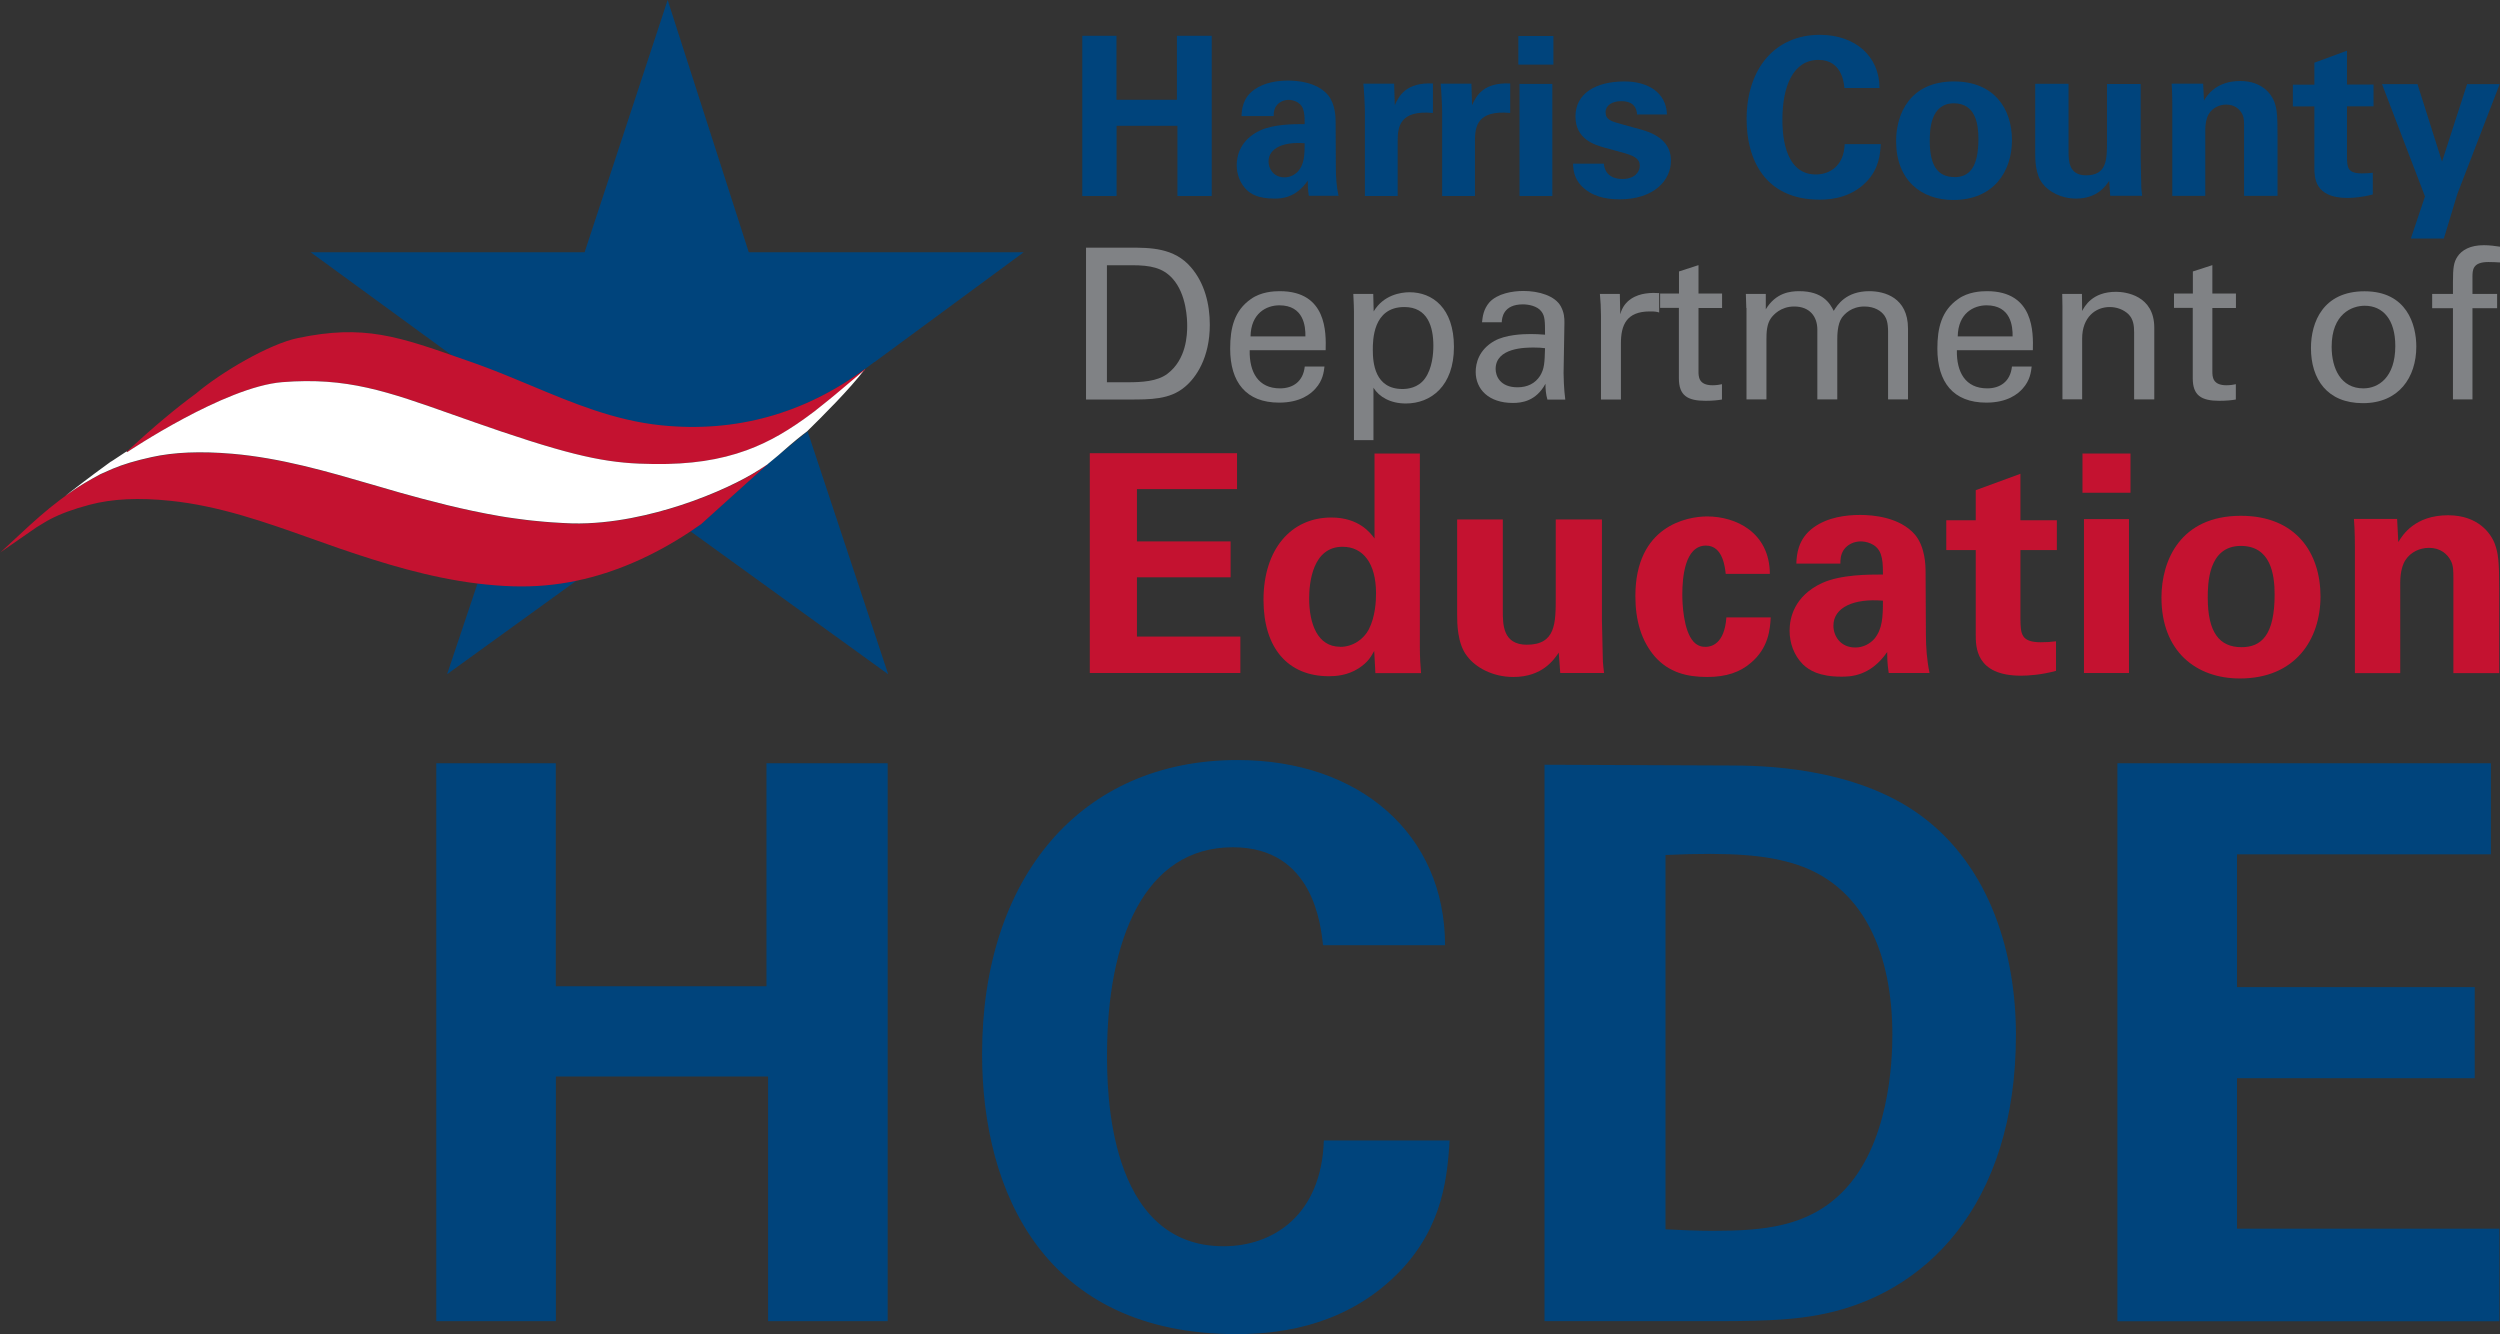 <?xml version="1.0" encoding="UTF-8"?>
<svg id="Layer_2" data-name="Layer 2" xmlns="http://www.w3.org/2000/svg" viewBox="0 0 233.28 124.5">
  <rect x="0" y="0" width="233.28" height="124.5" fill="#333333" stroke="none"/>
  <defs>
    <style>
      .cls-1 {
        fill: #00447c;
      }

      .cls-2 {
        fill: #fff;
      }

      .cls-3 {
        fill: #808285;
      }

      .cls-4 {
        fill: #c41230;
      }
    </style>
  </defs>
  <g id="Layer_1-2" data-name="Layer 1">
    <g>
      <path class="cls-1" d="M70.83,43.92l.81-.65-6.21,5.61c-.33.24-.67.47-1.01.69l18.46,13.35-7.52-22.66-4.52,3.67Z"/>
      <path class="cls-1" d="M44.57,54.41l-2.85,8.5,12.13-8.77c-1.89.4-3.87.6-5.93.53-1.13-.03-2.24-.13-3.34-.26Z"/>
      <path class="cls-4" d="M0,51.58c2.59-2.35,4.61-4.49,7.88-6.48l.82-.47.67-.36h0s0,0,0,0c.37-.17.74-.33,1.13-.5.99-.42,2.16-.77,3.67-1.1,2.08-.46,4.54-.56,7.5-.31,4.54.39,8.85,1.65,13.01,2.86.89.26,1.8.52,2.69.78,2.68.75,5.88,1.6,9.28,2.18.41.07.84.14,1.37.21l.53.07c.41.06.79.1,1.15.14.33.04.65.07.94.09l.22.02c.21.02.43.04.64.05.72.05,1.33.08,1.9.1,3.77.09,7.55-.86,10.07-1.68,3.3-1.07,5.94-2.4,7.31-3.28l.8-.65.05.06h0s0,0,0,0l-6.21,5.6h0s0,0,0,0c-.31.22-.64.44-1.01.69-3.46,2.29-7.01,3.83-10.57,4.58-1.97.42-3.97.59-5.94.53-1.08-.03-2.21-.12-3.35-.26-4.55-.56-8.86-1.9-12.84-3.26-.9-.31-1.83-.64-2.72-.96-4.19-1.49-8.52-3.03-13.09-3.5-2.96-.31-5.43-.19-7.54.37-1.51.4-2.68.83-3.68,1.35-.32.16-.78.46-1.27.75-1.23.85-3.43,2.38-3.43,2.38Z"/>
      <path class="cls-1" d="M81.6,33.79l13.92-10.25h-25.65L62.3,0l-7.75,23.54h-25.56l13.3,9.71c.65.23,1.32.47,2.05.72,5.72,2.01,11.02,5.11,17.32,5.75,7.36.75,13.73-1.34,19.08-5.31.23-.17.85-.63.85-.63Z"/>
      <g>
        <path class="cls-1" d="M100.98,3.34h3.2v5.97h5.64V3.34h3.25v14.95h-3.2v-6.55h-5.68v6.55h-3.2V3.34Z"/>
        <path class="cls-1" d="M122.13,18.29c-.1-.64-.1-1.12-.1-1.43-1.16,1.67-2.54,1.67-3.12,1.67-1.51,0-2.19-.43-2.6-.83-.62-.62-.91-1.47-.91-2.29s.29-2.36,2.21-3.25c1.28-.58,3.12-.58,4.13-.58,0-.68-.02-1.01-.14-1.39-.27-.76-1.07-.87-1.36-.87-.43,0-.89.19-1.16.58-.23.35-.23.68-.23.93h-3c.02-.56.08-1.67,1.18-2.46.95-.68,2.17-.85,3.16-.85.87,0,2.69.14,3.72,1.34.7.85.72,2.09.72,2.56l.02,4.2c0,.89.06,1.78.25,2.65h-2.77ZM118.37,15.06c0,.7.48,1.49,1.49,1.49.56,0,1.01-.27,1.3-.6.54-.66.58-1.47.58-2.58-1.96-.17-3.37.45-3.37,1.7Z"/>
        <path class="cls-1" d="M127.36,10.41c0-.5-.08-2.01-.14-2.6h2.87l.06,2.01c.39-.89,1.07-2.15,3.56-2.03v2.75c-3.1-.29-3.29,1.3-3.29,2.6v5.15h-3.06v-7.88Z"/>
        <path class="cls-1" d="M134.57,10.41c0-.5-.08-2.01-.14-2.6h2.87l.06,2.01c.39-.89,1.07-2.15,3.56-2.03v2.75c-3.1-.29-3.29,1.3-3.29,2.6v5.15h-3.06v-7.88Z"/>
        <path class="cls-1" d="M141.68,3.36h3.27v2.67h-3.27v-2.67ZM141.79,7.83h3.06v10.46h-3.06V7.83Z"/>
        <path class="cls-1" d="M149.66,15.27c.04.66.45,1.43,1.74,1.43,1.1,0,1.61-.62,1.61-1.24,0-.48-.25-.85-1.45-1.18l-1.9-.52c-.85-.25-2.65-.76-2.65-2.89s1.86-3.27,4.57-3.27c2.15,0,3.89.99,3.97,3.08h-2.79c-.08-1.16-1.01-1.24-1.49-1.24-.83,0-1.45.39-1.45,1.03,0,.7.52.85,1.43,1.1l1.88.52c1.9.52,2.79,1.49,2.79,2.91,0,1.8-1.55,3.6-4.8,3.6-1.34,0-2.63-.29-3.58-1.28-.68-.72-.74-1.55-.76-2.05h2.87Z"/>
        <path class="cls-1" d="M172.11,8.22c-.06-.52-.25-2.63-2.42-2.63-2.38,0-3.37,2.48-3.37,5.56,0,.89,0,5.13,3.12,5.13,1.34,0,2.63-.85,2.69-2.83h3.37c-.06.89-.14,2.27-1.34,3.51-1.32,1.36-3,1.67-4.36,1.67-5.15,0-6.82-3.8-6.82-7.5,0-4.73,2.65-7.88,6.84-7.88,3.27,0,5.56,1.98,5.56,4.96h-3.27Z"/>
        <path class="cls-1" d="M182.32,7.6c3.78,0,5.42,2.56,5.42,5.48s-1.7,5.58-5.48,5.58c-2.98,0-5.33-1.84-5.33-5.5,0-2.52,1.28-5.56,5.4-5.56ZM182.36,16.53c1.34,0,2.25-.81,2.25-3.58,0-1.38-.27-3.31-2.29-3.31-2.23,0-2.25,2.58-2.25,3.53,0,2.34.79,3.35,2.29,3.35Z"/>
        <path class="cls-1" d="M193.02,7.85v6.22c0,.91,0,2.29,1.63,2.29,1.96,0,1.96-1.47,1.96-3.25v-5.27h3.14v6.88c.04,2.25.06,2.52.06,2.79.02.29.04.48.08.76h-2.98l-.1-1.39c-.31.45-1.1,1.65-3.08,1.65-1.41,0-2.56-.64-3.14-1.41-.68-.85-.68-2.29-.68-2.81v-6.49h3.1Z"/>
        <path class="cls-1" d="M202.7,9.71s0-1.18-.06-1.9h2.94l.08,1.57c.29-.48,1.12-1.82,3.39-1.82,2.05,0,2.91,1.24,3.18,1.96.23.64.29,1.18.29,3.12v5.64h-3.12v-6.49c0-.43,0-.81-.17-1.14-.23-.45-.7-.89-1.49-.89-.66,0-1.26.31-1.59.81-.19.27-.37.79-.37,1.59v6.12h-3.08v-8.58Z"/>
        <path class="cls-1" d="M221.42,18.14c-.99.27-1.88.33-2.38.33-3.08,0-3.08-1.94-3.08-2.81v-5.73h-2.01v-2.03h2.01v-2.05l3.04-1.12v3.16h2.48v2.03h-2.48v4.71c.02.95.02,1.55,1.38,1.55.45,0,.66-.02,1.03-.06v2.01Z"/>
        <path class="cls-1" d="M225.58,7.85l2.29,7.23,2.34-7.23h3.04l-3.95,10.25-1.26,4.16h-3.08l1.32-3.93-4.01-10.48h3.31Z"/>
      </g>
      <g>
        <path class="cls-3" d="M101.33,23.11h4.1c1.9,0,4.14,0,5.71,1.84,1.26,1.47,1.75,3.41,1.75,5.36,0,3.06-1.28,4.94-2.35,5.81-1.39,1.16-3.14,1.16-5.22,1.16h-3.98v-14.16ZM103.29,35.67h1.92c1.35,0,2.77-.08,3.71-.78,1.8-1.35,1.86-3.67,1.86-4.49,0-.53-.04-2.94-1.37-4.41-.9-1-2.04-1.24-3.77-1.24h-2.35v10.93Z"/>
        <path class="cls-3" d="M116.61,32.69c-.04,2.04.8,3.55,2.83,3.55,1.2,0,2.16-.63,2.31-2.04h1.84c-.06.49-.14,1.29-.84,2.06-.43.49-1.41,1.31-3.39,1.31-3.1,0-4.57-1.92-4.57-5.04,0-1.94.39-3.55,1.94-4.63.94-.67,2.12-.73,2.69-.73,4.41,0,4.32,3.9,4.28,5.51h-7.08ZM121.81,31.39c.02-.94-.16-2.9-2.43-2.9-1.2,0-2.65.73-2.69,2.9h5.12Z"/>
        <path class="cls-3" d="M126.34,29.04c0-.43-.02-.67-.06-1.61h1.86l.04,1.63c.92-1.55,2.55-1.79,3.35-1.79,2.12,0,4.14,1.45,4.14,5.1s-2.14,5.28-4.49,5.28c-1.43,0-2.49-.61-3.02-1.47v4.89h-1.82v-12.03ZM130.87,36.3c.47,0,1.45-.1,2.08-.96.71-.96.8-2.37.8-3.08,0-1.77-.53-3.61-2.71-3.61-2.94,0-2.94,3.12-2.94,4,0,1.2.18,3.65,2.77,3.65Z"/>
        <path class="cls-3" d="M144.39,37.28c-.14-.49-.18-.96-.18-1.47-.88,1.63-2.22,1.79-3.04,1.79-2.26,0-3.47-1.28-3.47-2.9,0-.78.27-2.04,1.73-2.88,1.06-.59,2.63-.65,3.41-.65.47,0,.76.02,1.33.06,0-1.22,0-1.75-.35-2.18-.37-.49-1.18-.65-1.71-.65-1.86,0-1.96,1.28-1.98,1.67h-1.84c.06-.51.12-1.2.69-1.86.75-.82,2.14-1.06,3.18-1.06,1.43,0,2.96.45,3.49,1.45.31.59.33,1.06.33,1.51l-.08,4.71c0,.16.02,1.47.16,2.47h-1.67ZM143.11,32.43c-.75,0-3.55,0-3.55,2,0,.63.39,1.71,2.04,1.71.94,0,1.65-.37,2.1-1.06.41-.67.43-1.22.47-2.59-.33-.04-.61-.06-1.06-.06Z"/>
        <path class="cls-3" d="M149.39,29.43c0-.67-.04-1.35-.1-2h1.86l.04,1.9c.35-1.37,1.53-1.82,2.35-1.94.55-.08.96-.06,1.28-.04v1.81c-.1-.04-.22-.06-.35-.08-.14-.02-.31-.02-.53-.02-2.18,0-2.69,1.29-2.69,2.98v5.24h-1.86v-7.85Z"/>
        <path class="cls-3" d="M154.92,27.39h1.75v-2.06l1.82-.59v2.65h2.2v1.35h-2.2v5.9c0,.49,0,1.31,1.31,1.31.37,0,.73-.06.88-.1v1.43c-.33.06-.86.12-1.53.12-1.69,0-2.49-.49-2.49-2.1v-6.57h-1.75v-1.35Z"/>
        <path class="cls-3" d="M162.95,28.74l-.04-1.31h1.86v1.43c.94-1.55,2.28-1.69,3.12-1.69,2.18,0,2.86,1.12,3.22,1.84.33-.55,1.14-1.84,3.32-1.84,1.41,0,3.61.59,3.61,3.49v6.61h-1.86v-6.32c0-.86-.16-1.24-.33-1.49-.31-.45-.94-.86-1.88-.86-1.2,0-1.84.69-2.1,1.04-.43.61-.43,1.69-.43,2.12v5.51h-1.86v-6.51c0-1.22-.71-2.16-2.16-2.16-1.26,0-1.94.78-2.16,1.08-.41.57-.43,1.37-.43,2v5.59h-1.86v-8.53Z"/>
        <path class="cls-3" d="M182.6,32.69c-.04,2.04.8,3.55,2.83,3.55,1.2,0,2.16-.63,2.31-2.04h1.84c-.06.49-.14,1.29-.84,2.06-.43.49-1.41,1.31-3.39,1.31-3.1,0-4.57-1.92-4.57-5.04,0-1.94.39-3.55,1.94-4.63.94-.67,2.12-.73,2.69-.73,4.41,0,4.32,3.9,4.28,5.51h-7.08ZM187.8,31.39c.02-.94-.16-2.9-2.43-2.9-1.2,0-2.65.73-2.69,2.9h5.12Z"/>
        <path class="cls-3" d="M192.45,28.57l-.02-1.14h1.84l.02,1.59c.22-.41.92-1.79,3.16-1.79.88,0,3.57.33,3.57,3.35v6.69h-1.88v-6.26c0-.65-.08-1.24-.53-1.69-.47-.45-1.12-.67-1.75-.67-1.33,0-2.57.96-2.57,2.94v5.67h-1.84v-8.71Z"/>
        <path class="cls-3" d="M202.87,27.39h1.75v-2.06l1.82-.59v2.65h2.2v1.35h-2.2v5.9c0,.49,0,1.31,1.31,1.31.37,0,.73-.06.88-.1v1.43c-.33.06-.86.12-1.53.12-1.69,0-2.49-.49-2.49-2.1v-6.57h-1.75v-1.35Z"/>
        <path class="cls-3" d="M220.64,27.18c3.94,0,4.83,3.1,4.83,5.16,0,2.88-1.63,5.28-4.98,5.28s-4.85-2.26-4.85-5.14c0-2.43,1.14-5.3,5-5.3ZM220.53,36.24c1.39,0,2.98-1,2.98-3.96,0-2.45-1.14-3.75-2.86-3.75-1.18,0-3.08.75-3.08,3.83,0,2.02.86,3.88,2.96,3.88Z"/>
        <path class="cls-3" d="M233.28,24.49c-.31-.02-.71-.04-1.08-.04-1.49,0-1.49.75-1.49,1.43v1.55h2.3v1.33h-2.3v8.51h-1.82v-8.51h-1.94v-1.33h1.94v-1.12c0-1.35.08-1.84.41-2.35.41-.63,1.2-1.08,2.47-1.08.53,0,1.12.08,1.51.14v1.47Z"/>
      </g>
      <g>
        <path class="cls-4" d="M101.7,42.29h13.73v3.35h-9.34v4.88h8.74v3.35h-8.74v5.53h9.65v3.4h-14.05v-20.51Z"/>
        <path class="cls-4" d="M128.26,42.32h4.23v18.16c0,.85.06,1.79.11,2.33h-4.26l-.11-2.07c-.28.51-.57,1.05-1.45,1.62-1.05.68-2.16.74-2.78.74-3.83,0-6.1-2.64-6.1-7.12,0-4.74,2.58-7.69,6.33-7.69,2.58,0,3.66,1.45,4.03,1.96v-7.92ZM125.05,60.36c1.22,0,2.21-.74,2.67-1.62.62-1.19.68-2.67.68-3.38,0-2.81-1.22-4.34-3.12-4.34-2.81,0-3.12,3.38-3.12,4.82,0,2.38.79,4.51,2.89,4.51Z"/>
        <path class="cls-4" d="M140.23,48.47v8.54c0,1.25,0,3.15,2.24,3.15,2.7,0,2.7-2.01,2.7-4.45v-7.24h4.31v9.45c.06,3.09.09,3.46.09,3.83.03.4.06.65.11,1.05h-4.09l-.14-1.9c-.43.62-1.5,2.27-4.23,2.27-1.93,0-3.52-.88-4.31-1.93-.94-1.16-.94-3.15-.94-3.86v-8.91h4.26Z"/>
        <path class="cls-4" d="M161.03,53.55c-.06-.51-.23-2.64-1.84-2.64-1.99,0-2.21,3.01-2.21,4.57,0,.79.09,3.35,1.05,4.4.4.43.82.48,1.13.48.45,0,1.76-.2,1.93-2.75h4.14c-.06,1.11-.2,2.84-1.84,4.23-1.02.88-2.3,1.33-4.09,1.33-1.9,0-3.58-.43-4.88-1.9-1.25-1.45-1.82-3.35-1.82-5.65,0-6.53,4.8-7.43,6.7-7.43,2.67,0,5.82,1.48,5.85,5.36h-4.11Z"/>
        <path class="cls-4" d="M176.24,62.8c-.14-.88-.14-1.53-.14-1.96-1.59,2.3-3.49,2.3-4.28,2.3-2.07,0-3.01-.6-3.58-1.14-.85-.85-1.25-2.01-1.25-3.15s.4-3.23,3.04-4.45c1.76-.79,4.28-.79,5.67-.79,0-.94-.03-1.39-.2-1.9-.37-1.05-1.48-1.19-1.87-1.19-.6,0-1.22.26-1.59.79-.31.48-.31.94-.31,1.28h-4.11c.03-.77.11-2.3,1.62-3.38,1.31-.94,2.98-1.16,4.34-1.16,1.19,0,3.69.2,5.11,1.84.96,1.16.99,2.87.99,3.52l.03,5.76c0,1.22.09,2.44.34,3.63h-3.8ZM171.08,58.38c0,.96.65,2.04,2.04,2.04.77,0,1.39-.37,1.79-.82.74-.91.79-2.01.79-3.55-2.7-.23-4.62.62-4.62,2.33Z"/>
        <path class="cls-4" d="M191.85,62.6c-1.36.37-2.58.45-3.26.45-4.23,0-4.23-2.67-4.23-3.86v-7.86h-2.75v-2.78h2.75v-2.81l4.17-1.53v4.34h3.4v2.78h-3.4v6.47c.03,1.31.03,2.13,1.9,2.13.62,0,.91-.03,1.42-.09v2.75Z"/>
        <path class="cls-4" d="M194.32,42.32h4.48v3.66h-4.48v-3.66ZM194.46,48.44h4.2v14.36h-4.2v-14.36Z"/>
        <path class="cls-4" d="M209.1,48.13c5.19,0,7.43,3.52,7.43,7.52s-2.33,7.66-7.52,7.66c-4.09,0-7.32-2.53-7.32-7.55,0-3.46,1.76-7.63,7.41-7.63ZM209.16,60.39c1.84,0,3.09-1.11,3.09-4.91,0-1.9-.37-4.54-3.15-4.54-3.06,0-3.09,3.55-3.09,4.85,0,3.21,1.08,4.6,3.15,4.6Z"/>
        <path class="cls-4" d="M219.74,51.03c0-.06,0-1.62-.09-2.61h4.03l.11,2.16c.4-.65,1.53-2.5,4.65-2.5,2.81,0,4,1.7,4.37,2.7.31.88.4,1.62.4,4.28v7.75h-4.28v-8.91c0-.6,0-1.11-.23-1.56-.31-.62-.96-1.22-2.04-1.22-.91,0-1.73.43-2.18,1.11-.26.37-.51,1.08-.51,2.18v8.4h-4.23v-11.78Z"/>
      </g>
      <path class="cls-4" d="M80.68,34.52l.06-.1c-5.71,4.2-12.11,5.97-19.01,5.27-4.37-.44-8.33-2.1-12.15-3.7-1.68-.7-3.42-1.43-5.16-2.05l-1-.35c-6.3-2.22-9.46-3.34-15.65-2.04-2.64.55-7.12,3.17-9.48,5.17-1.83,1.33-4.06,3.2-6.45,5.41l.05.06c.09-.06,9.09-6.1,14.47-6.53,6.03-.48,9.77.85,15.97,3.05,1.32.47,2.82,1,4.45,1.55,7.57,2.57,10.4,3,14.26,3.04,3.39.04,6.14-.37,8.66-1.29,2.08-.76,3.97-1.84,6.31-3.62,0,0,.2-.16.2-.16l1.04-.83c.92-.73,1.9-1.52,2.86-2.3l.04-.08.55-.5Z"/>
      <path class="cls-2" d="M80.69,34.5c-1.03.87-2.75,2.34-3.46,2.9l-1.04.83s-.2.16-.2.16c-2.35,1.78-4.24,2.86-6.31,3.62-2.52.92-5.27,1.33-8.66,1.29-3.85-.04-6.69-.48-14.26-3.04-1.64-.55-3.13-1.09-4.45-1.55-6.2-2.2-9.94-3.53-15.97-3.05-5.38.43-14.38,6.47-14.47,6.53l-.05-.06c.14-.13-1.61,1.07-1.47.94-2.4,1.74-2.9,2.17-4.27,3.21.56-.4,1.14-.8,1.79-1.19l.78-.45.71-.39h0s0,0,0,0c.37-.17.74-.33,1.13-.5.99-.42,2.16-.77,3.67-1.1,2.08-.46,4.54-.56,7.5-.31,4.54.39,8.85,1.65,13.01,2.86.89.26,1.8.52,2.69.78,2.68.75,5.88,1.6,9.28,2.18.41.07.84.14,1.37.21l.53.07c.41.06.79.1,1.15.14.33.04.65.07.94.09l.22.02c.21.02.43.04.64.05.72.05,1.33.08,1.9.1,3.77.09,7.55-.86,10.07-1.68,3.3-1.07,5.94-2.4,7.31-3.28l.8-.52,1.05-.87c1.58-1.4,2.21-1.88,2.69-2.24,1.44-1.41,4-3.96,5.35-5.75Z"/>
      <path class="cls-1" d="M40.7,71.22h11.16v20.81h19.66v-20.81h11.31v52.06h-11.16v-22.83h-19.8v22.83h-11.16v-52.06Z"/>
      <path class="cls-1" d="M123.46,88.21c-.22-1.8-.86-9.15-8.42-9.15-8.28,0-11.74,8.64-11.74,19.37,0,3.1,0,17.86,10.87,17.86,4.68,0,9.14-2.95,9.36-9.87h11.74c-.22,3.1-.5,7.92-4.68,12.24-4.61,4.75-10.44,5.83-15.19,5.83-17.93,0-23.76-13.25-23.76-26.14,0-16.49,9.22-27.43,23.83-27.43,11.38,0,19.37,6.91,19.37,17.28h-11.38Z"/>
      <path class="cls-1" d="M144.11,71.36l17.21.07c2.88,0,11.67.07,17.93,4.68,6.55,4.82,8.86,13.03,8.86,20.45,0,15.99-8.57,24.34-18.43,26.14-1.94.36-4.1.58-9.36.58h-16.2v-51.92ZM155.41,114.71c1.22.07,3.1.14,4.39.14,4.75,0,8.86-.36,12.1-3.6,4.39-4.39,4.68-12.17,4.68-14.69,0-7.34-2.52-14.11-9.5-16.06-2.3-.65-5.26-1.01-11.67-.72v34.92Z"/>
      <path class="cls-1" d="M197.58,71.22h34.85v8.5h-23.69v12.39h22.18v8.5h-22.18v14.04h24.48v8.64h-35.64v-52.06Z"/>
    </g>
  </g>
</svg>